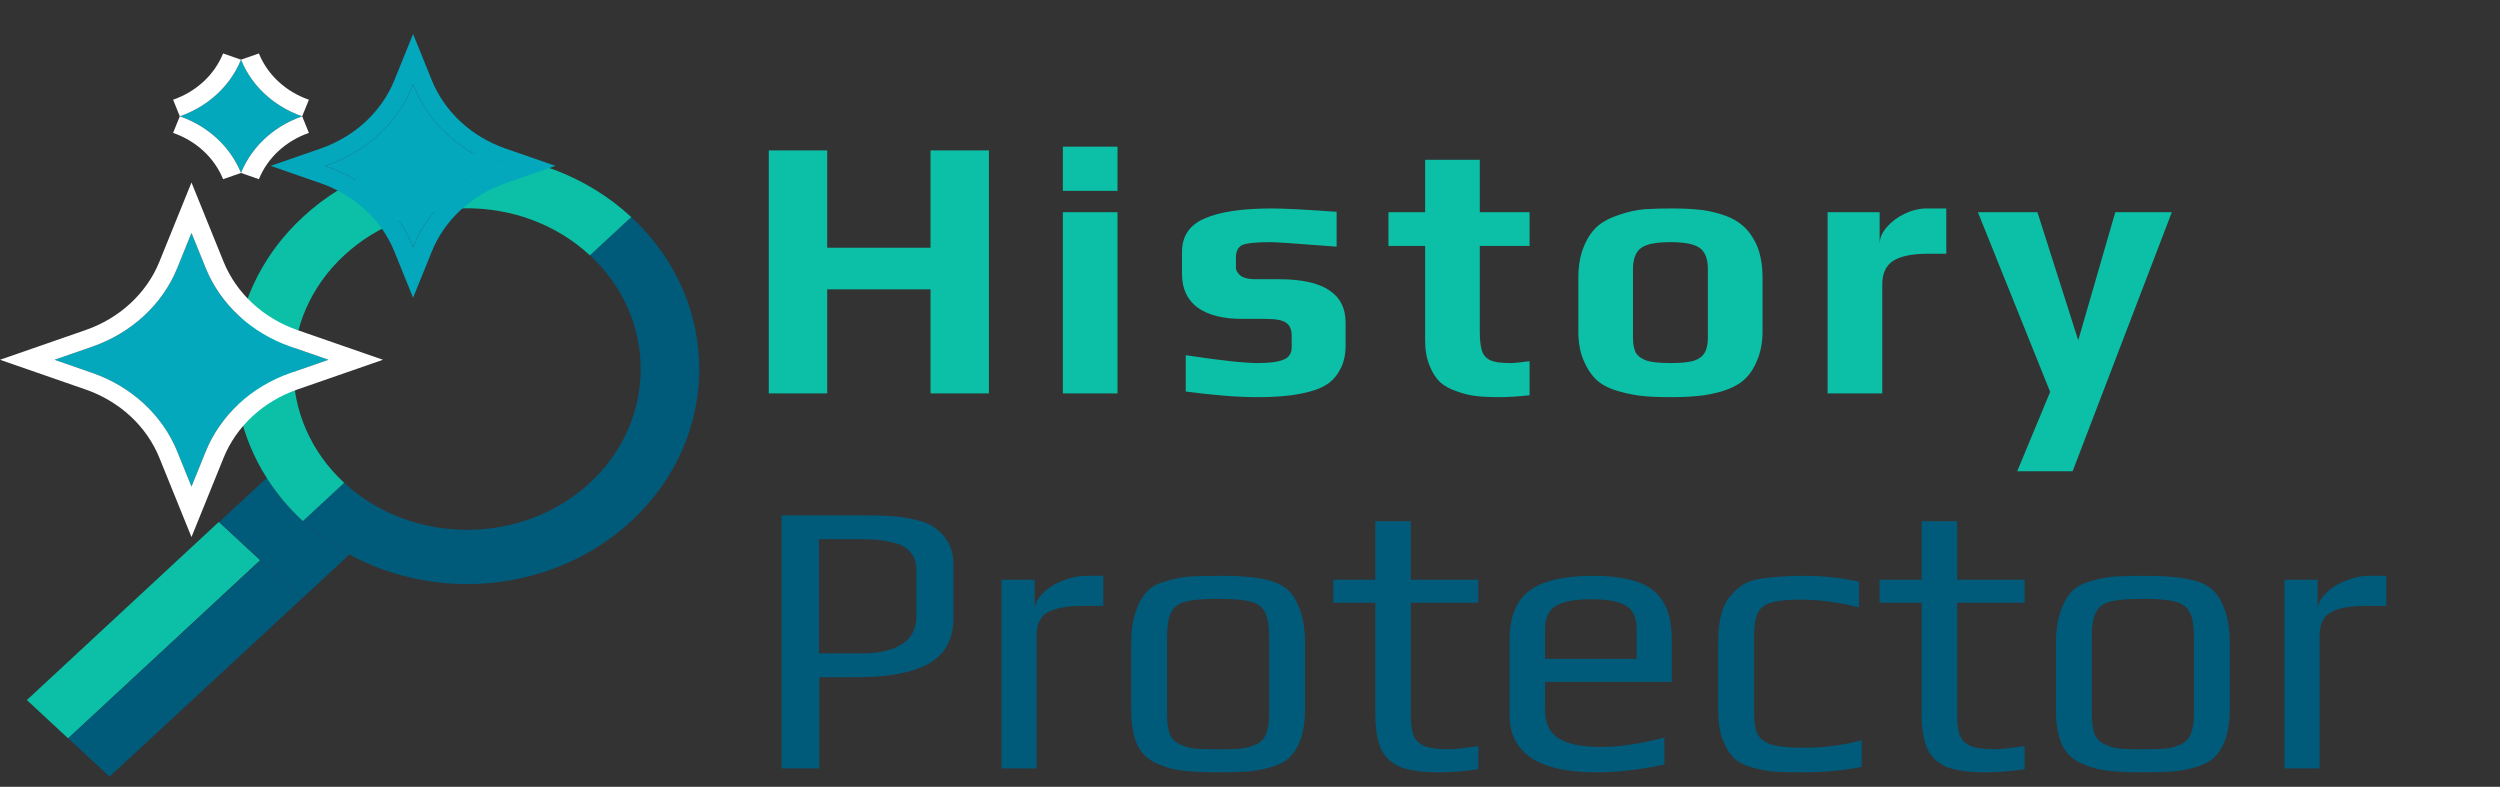 <svg width="197" height="62" viewBox="0 0 197 62" fill="none" xmlns="http://www.w3.org/2000/svg">
<rect x="0" y="0" width="197" height="62" fill="#333333" stroke="none"/>
<path d="M17.246 41.124L2.116 55.164L5.369 58.183L20.5 44.144L17.246 41.124Z" fill="#0BC0A6"/>
<path d="M5.374 58.181L8.632 61.197L23.781 47.172L20.523 44.155L5.374 58.181Z" fill="#005B7B"/>
<path d="M21.02 37.662L17.265 41.138L20.523 44.154L23.781 47.171L27.535 43.695C26.225 42.981 24.989 42.104 23.864 41.062C22.738 40.02 21.791 38.876 21.02 37.662Z" fill="#005B7B"/>
<path d="M49.742 17.104L46.484 20.12C51.822 25.063 51.822 33.104 46.484 38.046C41.146 42.988 32.46 42.988 27.122 38.046L23.864 41.062C24.989 42.104 26.225 42.981 27.535 43.695C34.548 47.514 43.721 46.637 49.742 41.062C56.888 34.446 56.888 23.72 49.742 17.104Z" fill="#005B7B"/>
<path d="M27.122 38.046C21.784 33.104 21.783 25.062 27.121 20.12C32.459 15.177 41.146 15.178 46.484 20.12L49.742 17.104C42.596 10.488 31.01 10.487 23.863 17.103C17.843 22.678 16.895 31.169 21.02 37.663C21.791 38.876 22.739 40.02 23.864 41.062L27.122 38.046Z" fill="#0BC0A6"/>
<path d="M15.089 18.354L13.972 21.112C12.811 23.979 10.367 26.241 7.271 27.316L4.291 28.351L7.271 29.385C10.367 30.46 12.811 32.722 13.972 35.589L15.089 38.347L16.207 35.589C17.368 32.722 19.811 30.46 22.908 29.385L25.887 28.351L22.908 27.316C19.811 26.241 17.368 23.979 16.207 21.112L15.089 18.354Z" fill="#03A8BD"/>
<path fill-rule="evenodd" clip-rule="evenodd" d="M15.089 14.381L17.617 20.622C18.626 23.112 20.748 25.076 23.437 26.01L30.178 28.35L23.437 30.691C20.748 31.625 18.626 33.589 17.617 36.079L15.089 42.32L12.561 36.079C11.553 33.589 9.431 31.625 6.742 30.691L0 28.35L6.742 26.01C9.431 25.076 11.553 23.112 12.561 20.622L15.089 14.381ZM13.972 21.112C12.811 23.979 10.367 26.241 7.271 27.316L4.291 28.35L7.271 29.385C10.367 30.46 12.811 32.722 13.972 35.589L15.089 38.347L16.207 35.589C17.368 32.722 19.811 30.46 22.908 29.385L25.887 28.35L22.908 27.316C19.811 26.241 17.368 23.979 16.206 21.112L15.089 18.353L13.972 21.112Z" fill="white"/>
<path d="M32.551 6.655L32.488 6.809C31.327 9.676 28.883 11.938 25.787 13.013L25.62 13.071L25.787 13.129C28.883 14.204 31.327 16.466 32.488 19.333L32.551 19.488L32.613 19.333C33.775 16.466 36.218 14.204 39.314 13.129L39.481 13.071L39.314 13.013C36.218 11.938 33.775 9.676 32.613 6.809L32.551 6.655Z" fill="#03A8BD"/>
<path fill-rule="evenodd" clip-rule="evenodd" d="M32.551 2.682L34.024 6.319C35.032 8.809 37.154 10.774 39.843 11.707L43.773 13.071L39.843 14.435C37.154 15.369 35.032 17.333 34.024 19.823L32.551 23.461L31.077 19.823C30.069 17.333 27.947 15.369 25.258 14.435L21.329 13.071L25.258 11.707C27.947 10.774 30.069 8.809 31.077 6.319L32.551 2.682ZM33.403 8.363C33.107 7.885 32.849 7.383 32.634 6.86C32.627 6.843 32.62 6.826 32.613 6.809L32.551 6.655L32.488 6.809C32.481 6.826 32.474 6.843 32.467 6.86C32.252 7.383 31.995 7.885 31.698 8.363C30.688 9.994 29.226 11.347 27.465 12.282C26.949 12.556 26.406 12.795 25.842 12.994C25.823 13.001 25.805 13.007 25.787 13.013L25.62 13.071L25.787 13.129C25.805 13.136 25.823 13.142 25.842 13.148C26.406 13.347 26.949 13.586 27.465 13.861C29.226 14.796 30.688 16.149 31.698 17.779C31.995 18.258 32.252 18.76 32.467 19.283C32.474 19.299 32.481 19.316 32.488 19.333L32.551 19.488L32.613 19.333C32.62 19.316 32.627 19.299 32.634 19.283C32.849 18.76 33.107 18.258 33.403 17.779C34.413 16.149 35.875 14.796 37.636 13.861C38.153 13.586 38.695 13.347 39.26 13.148C39.278 13.142 39.296 13.136 39.314 13.129L39.481 13.071L39.314 13.013C39.296 13.007 39.278 13.001 39.26 12.994C38.695 12.795 38.153 12.556 37.636 12.282C35.875 11.347 34.413 9.994 33.403 8.363Z" fill="#03A8BD"/>
<path d="M18.99 4.702C18.155 6.764 16.397 8.392 14.169 9.165C16.397 9.939 18.155 11.566 18.99 13.629C19.826 11.566 21.584 9.939 23.812 9.165C21.584 8.392 19.826 6.764 18.99 4.702Z" fill="#03A8BD"/>
<path fill-rule="evenodd" clip-rule="evenodd" d="M20.401 4.212C21.084 5.897 22.52 7.227 24.341 7.859L23.812 9.165C23.206 8.955 22.634 8.681 22.106 8.352C21.223 7.802 20.463 7.099 19.869 6.281C19.514 5.792 19.218 5.263 18.991 4.702L20.401 4.212ZM15.875 8.352C16.758 7.802 17.518 7.099 18.112 6.281C18.467 5.792 18.763 5.263 18.991 4.702L17.58 4.212C16.897 5.897 15.46 7.227 13.64 7.859L14.169 9.165L13.64 10.472C15.46 11.104 16.897 12.434 17.58 14.119L18.991 13.629L20.401 14.119C21.084 12.434 22.52 11.104 24.341 10.472L23.812 9.165C23.206 9.376 22.634 9.65 22.106 9.978C21.223 10.529 20.463 11.232 19.869 12.05C19.514 12.539 19.218 13.068 18.991 13.629C18.763 13.068 18.467 12.539 18.112 12.05C17.518 11.232 16.758 10.529 15.875 9.978C15.347 9.65 14.775 9.376 14.169 9.165C14.775 8.955 15.347 8.681 15.875 8.352Z" fill="white"/>
<path d="M60.58 11.854H65.182V19.524H73.325V11.854H77.927V31H73.325V22.799H65.182V31H60.58V11.854ZM83.754 11.559H88.061V15.04H83.754V11.559ZM83.754 16.721H88.061V31H83.754V16.721ZM99.072 31.295C97.538 31.295 95.66 31.148 93.437 30.852V27.991C96.171 28.404 98.069 28.61 99.131 28.61C100.036 28.61 100.705 28.522 101.137 28.345C101.57 28.168 101.786 27.843 101.786 27.371V26.486C101.786 25.995 101.649 25.65 101.373 25.454C101.098 25.237 100.557 25.129 99.751 25.129H97.892C96.378 25.129 95.207 24.834 94.381 24.244C93.555 23.634 93.142 22.75 93.142 21.589V19.849C93.142 18.61 93.732 17.734 94.912 17.223C96.093 16.692 97.872 16.426 100.252 16.426C101.196 16.426 102.888 16.515 105.326 16.692V19.436C102.258 19.2 100.528 19.081 100.134 19.081C98.974 19.081 98.217 19.16 97.863 19.317C97.548 19.494 97.391 19.819 97.391 20.291V21.058C97.391 21.314 97.518 21.54 97.774 21.737C98.03 21.914 98.403 22.002 98.895 22.002H100.783C104.284 22.002 106.034 23.143 106.034 25.424V27.224C106.034 27.912 105.907 28.512 105.651 29.023C105.395 29.535 105.061 29.938 104.648 30.233C104.255 30.508 103.743 30.725 103.114 30.882C102.504 31.039 101.865 31.148 101.196 31.206C100.587 31.265 99.879 31.295 99.072 31.295ZM118.141 31.295C117.414 31.295 116.804 31.265 116.312 31.206C115.821 31.148 115.329 31.029 114.837 30.852C114.287 30.675 113.834 30.43 113.48 30.115C113.146 29.8 112.871 29.368 112.654 28.817C112.418 28.247 112.3 27.588 112.3 26.84V19.377H109.409V16.721H112.3V12.591H116.607V16.721H120.531V19.377H116.607V26.103C116.607 26.791 116.666 27.312 116.784 27.666C116.902 28.001 117.129 28.247 117.463 28.404C117.797 28.542 118.309 28.61 118.997 28.61C119.272 28.61 119.784 28.561 120.531 28.463V31.148C119.607 31.246 118.81 31.295 118.141 31.295ZM131.63 31.295C130.745 31.295 130.017 31.265 129.447 31.206C128.877 31.148 128.267 31.029 127.618 30.852C126.91 30.656 126.34 30.381 125.907 30.026C125.474 29.653 125.11 29.132 124.815 28.463C124.52 27.814 124.373 27.027 124.373 26.103V21.884C124.373 20.94 124.52 20.114 124.815 19.406C125.11 18.698 125.494 18.147 125.966 17.754C126.379 17.42 126.92 17.144 127.589 16.928C128.277 16.692 128.946 16.544 129.595 16.485C130.342 16.446 131.021 16.426 131.63 16.426C132.535 16.426 133.253 16.456 133.784 16.515C134.334 16.554 134.934 16.672 135.583 16.869C136.291 17.085 136.862 17.38 137.294 17.754C137.747 18.128 138.13 18.659 138.445 19.347C138.74 20.055 138.888 20.901 138.888 21.884V26.103C138.888 26.988 138.74 27.765 138.445 28.433C138.17 29.102 137.806 29.623 137.353 29.997C136.96 30.331 136.419 30.607 135.731 30.823C135.062 31.02 134.403 31.148 133.754 31.206C133.164 31.265 132.456 31.295 131.63 31.295ZM131.63 28.61C132.437 28.61 133.046 28.551 133.459 28.433C133.872 28.296 134.157 28.089 134.315 27.814C134.492 27.538 134.58 27.135 134.58 26.604V21.206C134.58 20.419 134.374 19.868 133.961 19.553C133.548 19.239 132.771 19.081 131.63 19.081C130.489 19.081 129.713 19.239 129.3 19.553C128.887 19.868 128.68 20.419 128.68 21.206V26.604C128.68 27.135 128.759 27.538 128.916 27.814C129.093 28.089 129.388 28.296 129.801 28.433C130.214 28.551 130.824 28.61 131.63 28.61ZM144.015 16.721H148.115V19.229C148.115 18.777 148.302 18.334 148.676 17.901C149.05 17.469 149.522 17.115 150.092 16.839C150.682 16.564 151.262 16.426 151.833 16.426H153.367V19.996H151.892C150.672 19.996 149.767 20.183 149.177 20.557C148.607 20.93 148.322 21.55 148.322 22.415V31H144.015V16.721ZM161.552 30.882L155.858 16.721H160.549L163.765 26.811L166.685 16.721H171.14L163.322 37.136H158.956L161.552 30.882Z" fill="#0BC0A6"/>
<path d="M61.583 40.613H68.096C69.017 40.613 69.755 40.634 70.308 40.675C70.881 40.716 71.485 40.808 72.12 40.951C72.775 41.095 73.298 41.31 73.687 41.596C74.096 41.883 74.445 42.272 74.731 42.764C74.998 43.235 75.131 43.829 75.131 44.545V48.693C75.131 50.352 74.486 51.55 73.195 52.287C71.925 53.004 70.041 53.362 67.543 53.362H64.563V60.551H61.583V40.613ZM67.942 51.488C69.232 51.488 70.267 51.253 71.045 50.782C71.823 50.311 72.212 49.563 72.212 48.539V44.914C72.212 44.361 72.069 43.911 71.782 43.562C71.495 43.194 71.086 42.938 70.553 42.794C70.041 42.672 69.611 42.59 69.263 42.549C68.915 42.508 68.454 42.487 67.881 42.487H64.532V51.488H67.942ZM78.919 45.682H81.53V48.109C81.53 47.638 81.735 47.198 82.144 46.788C82.554 46.358 83.076 46.02 83.711 45.774C84.346 45.508 84.971 45.375 85.585 45.375H86.937V47.74H85.401C84.09 47.74 83.138 47.914 82.544 48.263C81.97 48.59 81.684 49.194 81.684 50.075V60.551H78.919V45.682ZM95.987 60.858C94.676 60.858 93.693 60.807 93.037 60.704C92.382 60.623 91.727 60.428 91.071 60.121C90.395 59.813 89.904 59.322 89.597 58.646C89.29 57.95 89.136 57.018 89.136 55.851V50.69C89.136 49.768 89.249 48.959 89.474 48.263C89.699 47.566 89.996 47.024 90.365 46.635C90.672 46.286 91.133 46.02 91.747 45.836C92.382 45.631 93.027 45.498 93.683 45.436C94.42 45.395 95.188 45.375 95.987 45.375C97.052 45.375 97.85 45.406 98.383 45.467C98.936 45.508 99.519 45.611 100.134 45.774C100.769 45.959 101.26 46.235 101.608 46.604C101.957 46.972 102.254 47.505 102.499 48.201C102.725 48.918 102.837 49.748 102.837 50.69V55.851C102.837 57.591 102.438 58.861 101.639 59.66C101.311 59.988 100.84 60.244 100.226 60.428C99.612 60.612 98.977 60.735 98.321 60.797C97.543 60.837 96.765 60.858 95.987 60.858ZM95.987 59.045C96.847 59.045 97.471 59.025 97.861 58.984C98.25 58.943 98.629 58.83 98.997 58.646C99.366 58.482 99.622 58.216 99.765 57.847C99.929 57.458 100.011 56.926 100.011 56.25V50.229C100.011 49.307 99.898 48.642 99.673 48.232C99.448 47.802 99.059 47.525 98.506 47.403C97.973 47.259 97.133 47.188 95.987 47.188C94.84 47.188 93.99 47.259 93.437 47.403C92.904 47.525 92.525 47.802 92.3 48.232C92.075 48.642 91.962 49.307 91.962 50.229V56.25C91.962 56.926 92.034 57.458 92.177 57.847C92.341 58.216 92.607 58.482 92.976 58.646C93.345 58.83 93.724 58.943 94.113 58.984C94.502 59.025 95.126 59.045 95.987 59.045ZM113.385 60.858C112.116 60.858 111.122 60.725 110.405 60.459C109.689 60.172 109.166 59.701 108.839 59.045C108.532 58.37 108.378 57.428 108.378 56.219V47.495H105.06V45.682H108.378V41.074H111.173V45.682H116.488V47.495H111.173V56.373C111.173 57.11 111.255 57.663 111.419 58.032C111.604 58.4 111.911 58.667 112.341 58.83C112.791 58.974 113.437 59.045 114.276 59.045C114.542 59.045 115.28 58.964 116.488 58.8V60.612C115.444 60.776 114.409 60.858 113.385 60.858ZM125.776 60.858C121.23 60.858 118.956 59.342 118.956 56.311V50.444C118.956 48.642 119.468 47.351 120.492 46.573C121.537 45.774 123.216 45.375 125.53 45.375C127.722 45.375 129.299 45.754 130.261 46.512C131.244 47.269 131.736 48.58 131.736 50.444V53.731H121.752V55.974C121.752 56.998 122.11 57.735 122.827 58.185C123.544 58.636 124.65 58.861 126.145 58.861C127.558 58.861 129.227 58.615 131.152 58.124V60.244C129.268 60.653 127.476 60.858 125.776 60.858ZM128.971 51.918V49.584C128.971 48.682 128.695 48.068 128.142 47.74C127.609 47.392 126.688 47.218 125.377 47.218C124.107 47.218 123.185 47.392 122.612 47.74C122.039 48.068 121.752 48.682 121.752 49.584V51.918H128.971ZM141.94 60.858C140.916 60.858 140.168 60.837 139.697 60.797C139.247 60.756 138.724 60.653 138.131 60.489C137.496 60.325 137.004 60.08 136.656 59.752C136.308 59.424 136.011 58.943 135.765 58.308C135.519 57.694 135.396 56.926 135.396 56.004V50.536C135.396 48.877 135.714 47.689 136.349 46.972C136.697 46.563 137.045 46.256 137.393 46.051C137.762 45.825 138.233 45.672 138.806 45.59C139.38 45.508 139.892 45.457 140.342 45.436C140.793 45.395 141.428 45.375 142.247 45.375C143.66 45.375 145.073 45.529 146.486 45.836V47.863C144.848 47.454 143.322 47.249 141.909 47.249C140.844 47.249 140.056 47.331 139.544 47.495C139.052 47.638 138.704 47.914 138.499 48.324C138.315 48.713 138.223 49.317 138.223 50.137V56.219C138.223 56.977 138.325 57.54 138.53 57.909C138.755 58.278 139.144 58.544 139.697 58.708C140.271 58.851 141.11 58.923 142.216 58.923C143.711 58.923 145.206 58.728 146.702 58.339V60.428C145.309 60.715 143.722 60.858 141.94 60.858ZM156.436 60.858C155.166 60.858 154.173 60.725 153.456 60.459C152.739 60.172 152.217 59.701 151.889 59.045C151.582 58.37 151.428 57.428 151.428 56.219V47.495H148.111V45.682H151.428V41.074H154.224V45.682H159.539V47.495H154.224V56.373C154.224 57.11 154.306 57.663 154.47 58.032C154.654 58.4 154.961 58.667 155.391 58.83C155.842 58.974 156.487 59.045 157.327 59.045C157.593 59.045 158.33 58.964 159.539 58.8V60.612C158.494 60.776 157.46 60.858 156.436 60.858ZM168.857 60.858C167.547 60.858 166.564 60.807 165.908 60.704C165.253 60.623 164.597 60.428 163.942 60.121C163.266 59.813 162.775 59.322 162.468 58.646C162.16 57.95 162.007 57.018 162.007 55.851V50.69C162.007 49.768 162.119 48.959 162.345 48.263C162.57 47.566 162.867 47.024 163.236 46.635C163.543 46.286 164.004 46.02 164.618 45.836C165.253 45.631 165.898 45.498 166.553 45.436C167.291 45.395 168.059 45.375 168.857 45.375C169.922 45.375 170.721 45.406 171.254 45.467C171.806 45.508 172.39 45.611 173.005 45.774C173.639 45.959 174.131 46.235 174.479 46.604C174.827 46.972 175.124 47.505 175.37 48.201C175.595 48.918 175.708 49.748 175.708 50.69V55.851C175.708 57.591 175.309 58.861 174.51 59.66C174.182 59.988 173.711 60.244 173.097 60.428C172.482 60.612 171.847 60.735 171.192 60.797C170.414 60.837 169.636 60.858 168.857 60.858ZM168.857 59.045C169.717 59.045 170.342 59.025 170.731 58.984C171.12 58.943 171.499 58.83 171.868 58.646C172.237 58.482 172.493 58.216 172.636 57.847C172.8 57.458 172.882 56.926 172.882 56.25V50.229C172.882 49.307 172.769 48.642 172.544 48.232C172.318 47.802 171.929 47.525 171.376 47.403C170.844 47.259 170.004 47.188 168.857 47.188C167.71 47.188 166.861 47.259 166.308 47.403C165.775 47.525 165.396 47.802 165.171 48.232C164.946 48.642 164.833 49.307 164.833 50.229V56.25C164.833 56.926 164.905 57.458 165.048 57.847C165.212 58.216 165.478 58.482 165.847 58.646C166.215 58.83 166.594 58.943 166.983 58.984C167.373 59.025 167.997 59.045 168.857 59.045ZM180.02 45.682H182.631V48.109C182.631 47.638 182.836 47.198 183.245 46.788C183.655 46.358 184.177 46.02 184.812 45.774C185.447 45.508 186.072 45.375 186.686 45.375H188.038V47.74H186.502C185.191 47.74 184.239 47.914 183.645 48.263C183.071 48.59 182.785 49.194 182.785 50.075V60.551H180.02V45.682Z" fill="#005B7B"/>
</svg>

